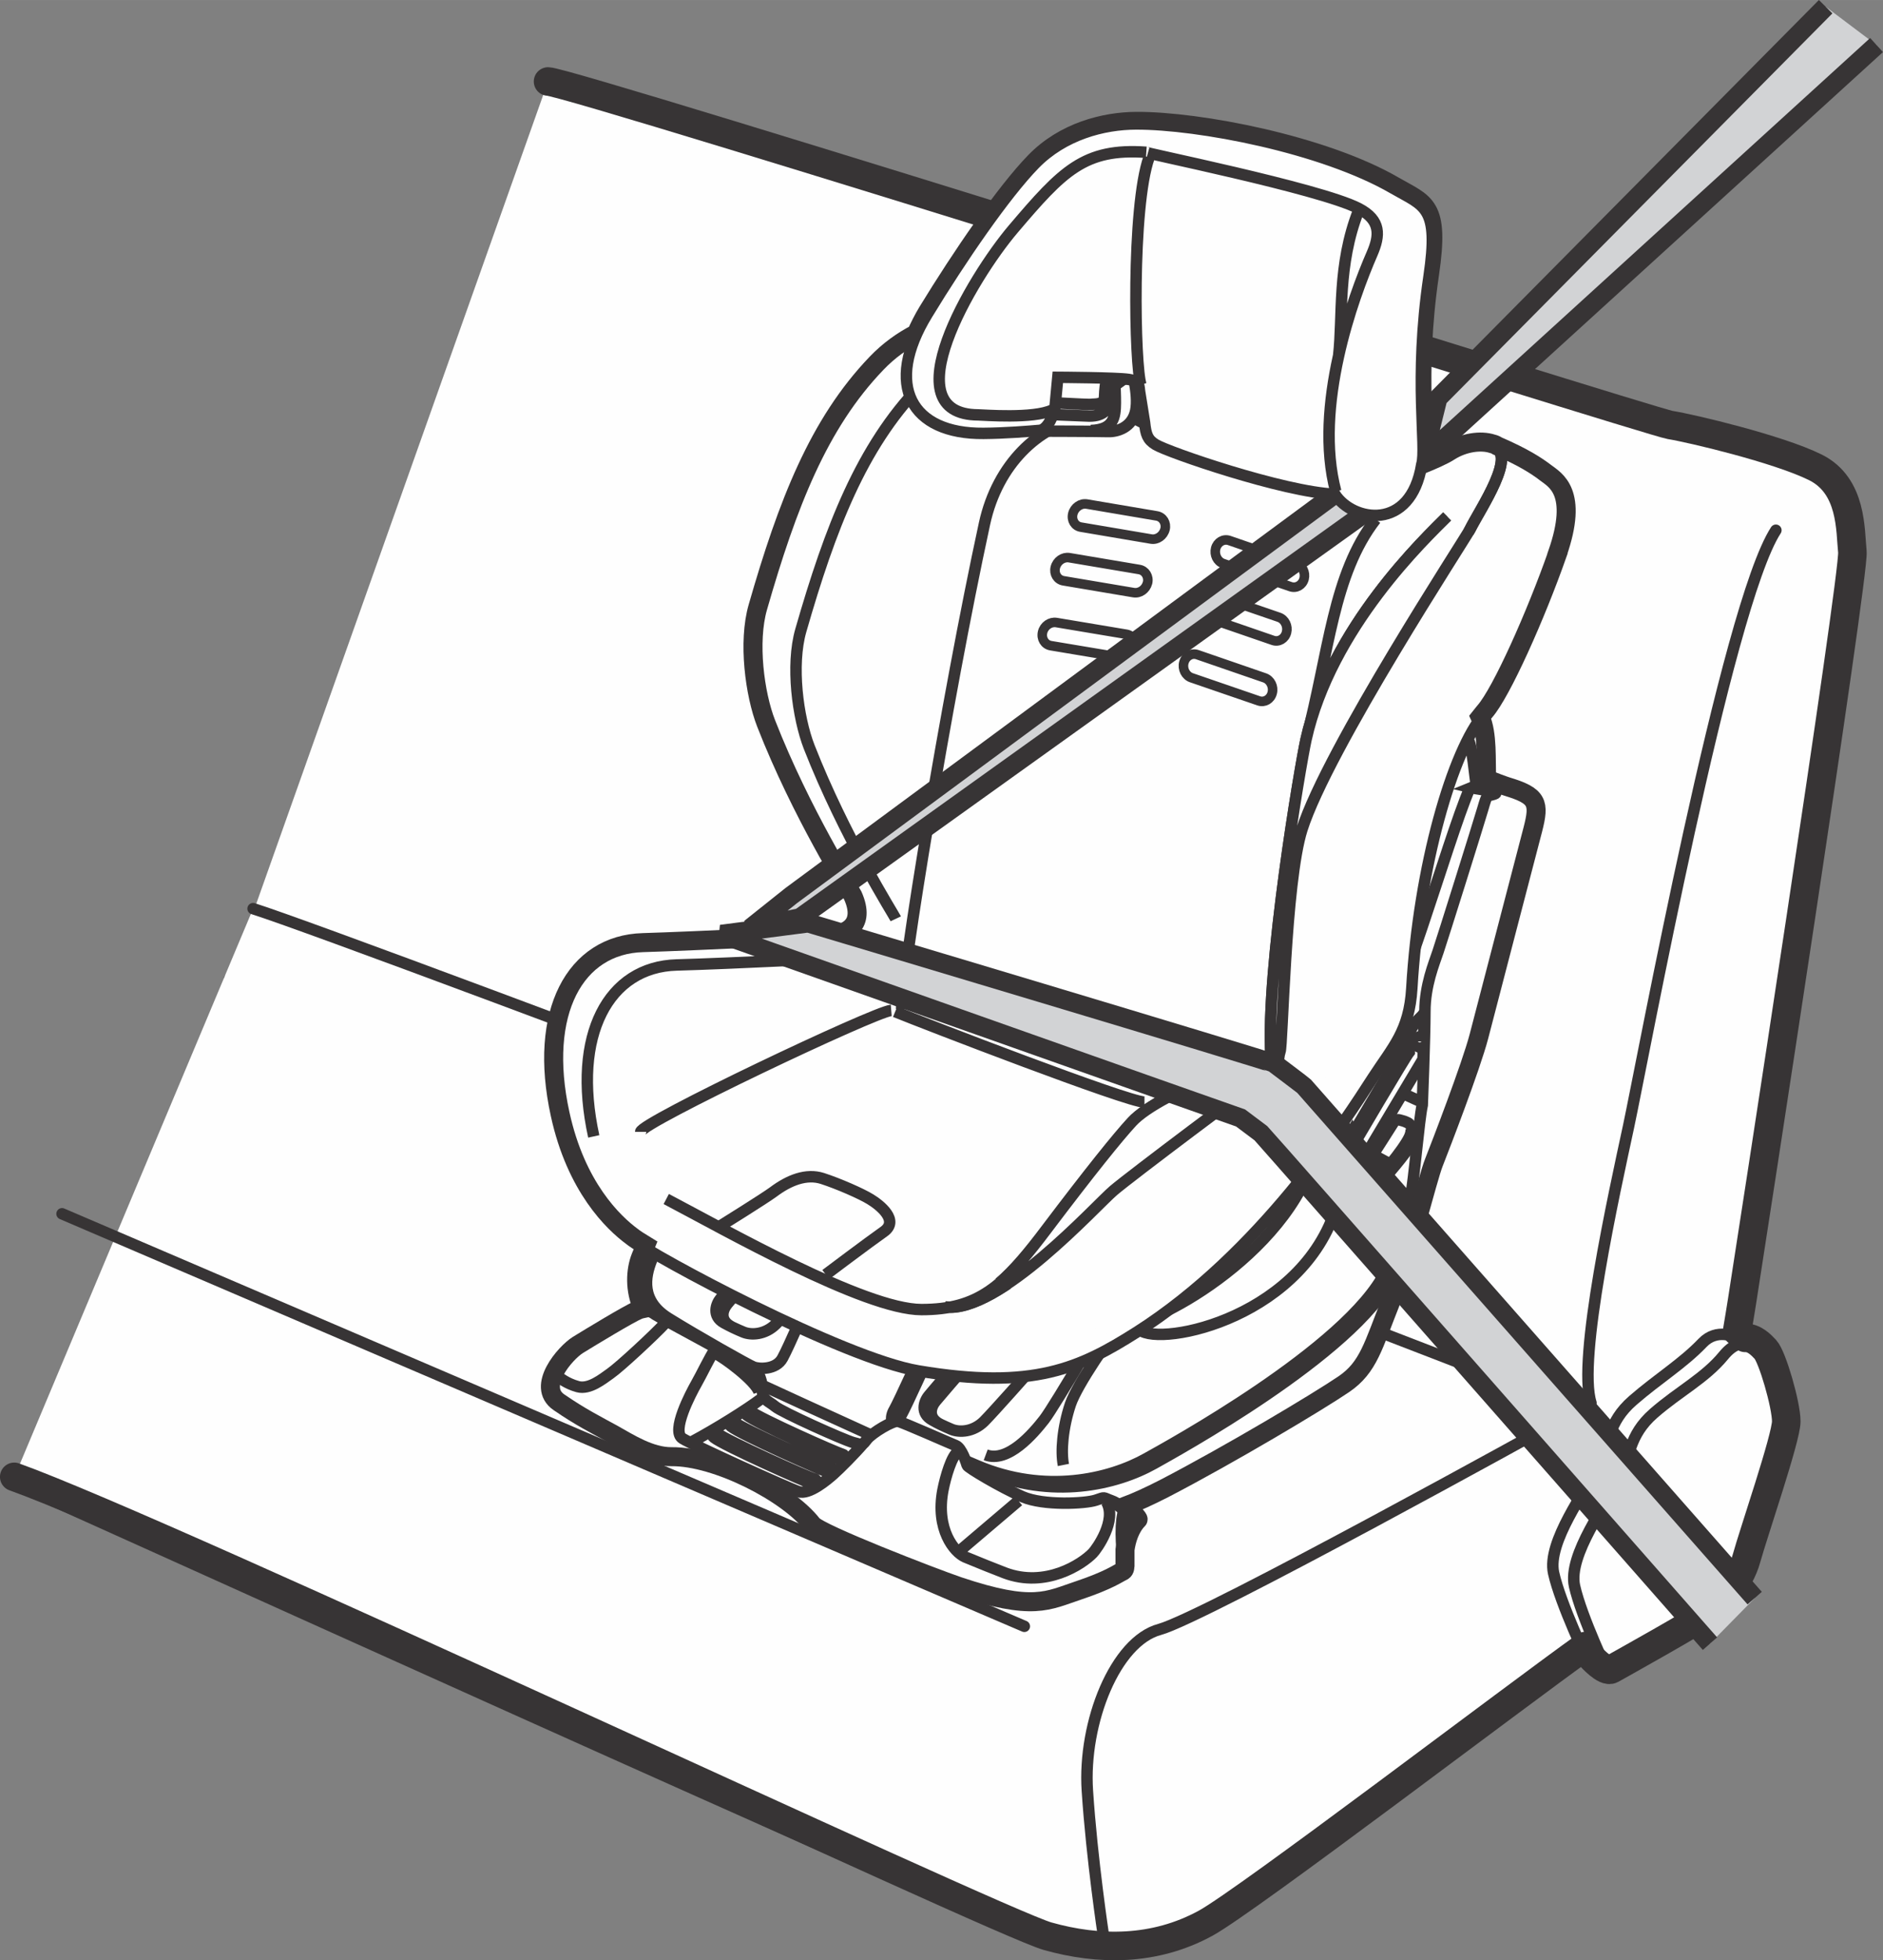 <?xml version="1.0" encoding="UTF-8"?>
<!DOCTYPE svg PUBLIC "-//W3C//DTD SVG 1.1//EN" "http://www.w3.org/Graphics/SVG/1.1/DTD/svg11.dtd">
<!-- Creator: CorelDRAW 2019 (64-Bit) -->
<svg xmlns="http://www.w3.org/2000/svg" xml:space="preserve" width="17.465mm" height="18.173mm" version="1.1" style="shape-rendering:geometricPrecision; text-rendering:geometricPrecision; image-rendering:optimizeQuality; fill-rule:evenodd; clip-rule:evenodd"
viewBox="0 0 248.57 258.64"
 xmlns:xlink="http://www.w3.org/1999/xlink">
 <rect x="0" y="0" width="248.57" height="258.64" fill="#808080" stroke="none"/>
 <defs>
  <style type="text/css">
   <![CDATA[
    .str2 {stroke:#373435;stroke-width:1.51;stroke-miterlimit:4}
    .str4 {stroke:#373435;stroke-width:1.26;stroke-miterlimit:4}
    .str3 {stroke:#373435;stroke-width:2.51;stroke-miterlimit:4}
    .str0 {stroke:#373435;stroke-width:1.51;stroke-linecap:round;stroke-linejoin:round;stroke-miterlimit:4}
    .str1 {stroke:#373435;stroke-width:3.77;stroke-linecap:round;stroke-linejoin:round;stroke-miterlimit:4}
    .fil1 {fill:none;fill-rule:nonzero}
    .fil0 {fill:#FEFEFE;fill-rule:nonzero}
    .fil2 {fill:#D2D3D5;fill-rule:nonzero}
   ]]>
  </style>
 </defs>
 <g id="Слой_x0020_1">
  <path class="fil0" d="M30.28 129.22c2.84,8.29 116.81,39.1 118.71,39.93 7.78,3.41 51.37,19.58 58.88,20.81 2.77,0.46 19.03,-1.82 19.03,-1.82 0,0 1.86,-9.86 2.78,-15.72 0.94,-5.86 14.86,-96.03 14.56,-98.84 -0.3,-2.81 0.01,-8.72 -4.89,-11.15 -4.91,-2.43 -16.42,-5.15 -19.17,-5.6 -2.76,-0.45 -144.96,-45.28 -148.11,-45.32l-41.78 117.7z"/>
  <path class="fil1 str0" d="M30.28 129.22c2.84,8.29 116.81,39.1 118.71,39.93 7.78,3.41 51.37,19.58 58.88,20.81 2.77,0.46 19.03,-1.82 19.03,-1.82 0,0 1.86,-9.86 2.78,-15.72 0.94,-5.86 14.86,-96.03 14.56,-98.84 -0.3,-2.81 0.01,-8.72 -4.89,-11.15 -4.91,-2.43 -16.42,-5.15 -19.17,-5.6 -2.76,-0.45 -144.96,-45.28 -148.11,-45.32"/>
  <path class="fil0" d="M1.58 195.61c2.76,1.08 129.65,58.71 136.4,60.61 6.75,1.91 14.11,1.98 20.86,-1.71 7.35,-4.01 53.59,-38.78 56.36,-41.12 2.77,-2.35 -2.12,-19.41 -1.81,-20.64 0.31,-1.23 0.57,-3.87 -5.11,-6.71 -5.73,-2.85 -161.86,-62.05 -174.87,-66.15l-31.82 75.73z"/>
  <path class="fil1 str0" d="M1.58 195.61c2.76,1.08 129.65,58.71 136.4,60.61 6.75,1.91 14.11,1.98 20.86,-1.71 7.35,-4.01 53.59,-38.78 56.36,-41.12 2.77,-2.35 -2.12,-19.41 -1.81,-20.64 0.31,-1.23 0.57,-3.87 -5.11,-6.71 -5.73,-2.85 -161.86,-62.05 -174.87,-66.15m172.02 67.77c0,0 -46.52,25.76 -52.35,27.33 -5.83,1.57 -10.14,12.23 -9.54,21.29 0.6,9.07 2.12,19.1 2.12,19.1"/>
  <path class="fil0" d="M209.68 219.33c0,0 1.92,2.16 2.76,1.7 3.23,-1.81 9.72,-8.73 10.44,-9.42 0.93,-0.89 3.7,-3.55 4.61,-6.93 0.93,-3.37 5.25,-15.92 5.25,-18.08 0.01,-2.17 -1.83,-8.5 -2.75,-9.48 -0.91,-0.99 -3.44,-1.81 -5.22,0.04 -2.67,2.79 -5.83,4.68 -9.21,7.61 -3.38,2.93 -3.08,5.75 -4.62,8.78 -1.54,3.03 -6.76,9.93 -5.85,14.01 0.91,4.1 4.59,11.76 4.59,11.76z"/>
  <path class="fil1 str0" d="M209.68 219.33c0,0 1.92,2.16 2.76,1.7 3.23,-1.81 9.72,-8.73 10.44,-9.42 0.93,-0.89 3.7,-3.55 4.61,-6.93 0.93,-3.37 5.25,-15.92 5.25,-18.08 0.01,-2.17 -1.83,-8.5 -2.75,-9.48 -0.91,-0.99 -3.44,-1.81 -5.22,0.04 -2.67,2.79 -5.83,4.68 -9.21,7.61 -3.38,2.93 -3.08,5.75 -4.62,8.78 -1.54,3.03 -6.76,9.93 -5.85,14.01 0.91,4.1 4.59,11.76 4.59,11.76z"/>
  <path class="fil0" d="M212.43 221.03c0,0 12.28,-6.83 13.21,-7.73 0.92,-0.88 3.69,-3.54 4.62,-6.92 0.92,-3.36 5.24,-15.89 5.24,-18.07 0,-2.19 -1.83,-8.52 -2.76,-9.48 -0.92,-0.99 -2.76,-2.95 -5.22,0.04 -2.45,2.98 -5.84,4.67 -9.21,7.6 -3.38,2.95 -3.07,5.76 -4.61,8.79 -1.54,3.04 -6.76,9.93 -5.85,14.01 0.91,4.1 4.58,11.77 4.58,11.77z"/>
  <path class="fil1 str0" d="M212.43 221.03c0,0 12.28,-6.83 13.21,-7.73 0.92,-0.88 3.69,-3.54 4.62,-6.92 0.92,-3.36 5.24,-15.89 5.24,-18.07 0,-2.19 -1.83,-8.52 -2.76,-9.48 -0.92,-0.99 -2.76,-2.95 -5.22,0.04 -2.45,2.98 -5.84,4.67 -9.21,7.6 -3.38,2.95 -3.07,5.76 -4.61,8.79 -1.54,3.04 -6.76,9.93 -5.85,14.01 0.91,4.1 4.58,11.77 4.58,11.77zm22 -151.07c-6.47,9.94 -17.6,70.06 -19.45,78.68 -1.85,8.61 -6.79,30.76 -4.96,36.46m-201.83 -24.95l127.03 54.43"/>
  <path class="fil1 str1" d="M1.88 194.86c20.25,7.25 129.66,58.7 136.41,60.61 6.74,1.9 14.11,1.98 20.87,-1.72 5.44,-2.97 41.16,-30.17 50.16,-36.57 0.4,0.85 0.65,1.38 0.65,1.38 0,0 1.91,2.17 2.76,1.69 0,0 12.29,-6.83 13.21,-7.71 0.92,-0.88 3.69,-3.55 4.61,-6.92 0.93,-3.38 5.25,-15.9 5.25,-18.08 0,-2.19 -1.84,-8.51 -2.75,-9.49 -0.57,-0.61 -1.48,-1.56 -2.67,-1.53 -0.03,-0.06 -0.07,-0.15 -0.11,-0.17 -0.22,-0.25 -0.56,-0.5 -0.96,-0.68 0.24,-1.43 0.47,-2.8 0.66,-4.02 0.93,-5.85 14.87,-96.02 14.56,-98.84 -0.3,-2.81 0.01,-8.72 -4.89,-11.15 -4.9,-2.43 -16.41,-5.15 -19.17,-5.59 -2.77,-0.46 -144.96,-45.28 -148.12,-45.32"/>
  <path class="fil0" d="M177.2 44.75l-20.6 -6.34 0 26.86c0,0 13.29,4.29 15.7,5.11 2.42,0.83 4.9,-2.11 4.9,-2.11l0 -23.53z"/>
  <path class="fil1 str2" d="M177.2 44.75l-20.6 -6.34 0 26.86c0,0 13.29,4.29 15.7,5.11 2.42,0.83 4.9,-2.11 4.9,-2.11l0 -23.53zm-14.21 0.6c0,-0.55 -0.42,-1.14 -0.93,-1.3l-2.18 -0.72c-0.51,-0.17 -0.93,0.14 -0.93,0.68l0 9.87c0,0.55 0.42,1.13 0.93,1.3l2.18 0.72c0.52,0.17 0.93,-0.14 0.93,-0.68l0 -9.86zm-2.45 -1.6l0 11.56m11.01 -7.52c0,-0.54 -0.41,-1.12 -0.93,-1.29l-2.18 -0.72c-0.52,-0.17 -0.94,0.14 -0.94,0.68l0 9.87c0,0.54 0.42,1.12 0.94,1.29l2.18 0.72c0.52,0.16 0.93,-0.14 0.93,-0.69l0 -9.87zm-2.45 -1.59l0 11.55m4.95 -12.17l0 23.62"/>
  <path class="fil0" d="M125.46 139.59l-36.04 16.06c-1.93,3.11 -4.27,8.96 -4.9,10.54 -1.14,2.84 -0.9,8.34 4.58,11.17 5.5,2.83 45.38,20.87 48.8,22.22 3.4,1.33 6.99,1.66 15.66,-2.84 8.82,-4.57 20.48,-11.55 23.75,-13.77 3.27,-2.22 3.86,-5.05 6.24,-10.99 2.38,-5.94 4.76,-16.04 5.64,-18.26 0.89,-2.23 4.91,-12.64 5.94,-16.64 1.04,-4 6.16,-23.6 7.12,-27.32 0.92,-3.49 0.67,-4.42 -3.41,-5.64 -0.15,-0.04 -1.98,-0.7 -2.68,-1.04 -0.17,-3.12 0.45,-8.97 -2.6,-9.73 -14.11,-3.48 -44.91,-1.56 -44.91,-1.56l-23.2 47.79z"/>
  <path class="fil1 str2" d="M125.46 139.59l-36.04 16.06c-1.93,3.11 -4.27,8.96 -4.9,10.54 -1.14,2.84 -0.9,8.34 4.58,11.17 5.5,2.83 45.38,20.87 48.8,22.22 3.4,1.33 6.99,1.66 15.66,-2.84 8.82,-4.57 20.48,-11.55 23.75,-13.77 3.27,-2.22 3.86,-5.05 6.24,-10.99 2.38,-5.94 4.76,-16.04 5.64,-18.26 0.89,-2.23 4.91,-12.64 5.94,-16.64 1.04,-4 6.16,-23.6 7.12,-27.32 0.92,-3.49 0.67,-4.42 -3.41,-5.64 -0.15,-0.04 -1.98,-0.7 -2.68,-1.04 -0.17,-3.12 0.45,-8.97 -2.6,-9.73 -14.11,-3.48 -44.91,-1.56 -44.91,-1.56l-23.2 47.79zm70.55 -36.39l-1.79 0.73c1.05,0.26 4.07,0.5 3.03,0.85 -1.04,0.35 -0.9,-0.13 -1.51,1.95 -0.61,2.09 -5.38,17.28 -5.91,18.84 -0.52,1.57 -1.73,4.42 -1.73,7.9 0,3.47 -0.35,12.33 -0.35,12.33 -0.45,2.07 -1.03,9.56 -1.62,12.71 -0.59,3.15 -3.16,7.1 -5.33,3.55m7.3 -28.59l-11.84 20.05m17.74 -49.48c-3.04,7.1 -9.34,30.2 -13.28,34.99m-6.55 10.25c0.39,0.53 6.86,13.13 8.04,15.62 1.17,2.49 1.56,5.29 1.04,7.84m-9.08 -23.46c-1.63,14.44 -20.39,24.9 -24.64,25.29 -1.34,0.12 -2.75,-2.02 -2.75,-2.02 0,0 -7.52,12.93 -8.95,14.76 -1.44,1.84 -4.77,5.75 -7.71,4.65m47.12 -36.6c-2.03,16.8 -21.31,21.96 -26.08,20.46 -1.18,-0.37 -2.28,-1.5 -2.28,-1.5m34.02 -6.55c-5.03,10.16 -28.87,23.17 -31.52,24.65 -4.94,2.78 -13.46,4.77 -22.4,0.96 -4.02,-1.72 -9.28,-3.91 -10.32,-4.61 -1.04,-0.69 -1.22,-1.73 -0.61,-2.77 0.61,-1.04 3.99,-8.51 3.99,-8.51m61.78 -9.03c-5.04,10.16 -28.87,23.17 -31.51,24.66 -4.95,2.77 -13.45,4.78 -22.39,0.95 -4.02,-1.72 -9.29,-3.9 -10.33,-4.6 -1.05,-0.7 -1.22,-1.73 -0.61,-2.77 0.61,-1.04 3.99,-8.52 3.99,-8.52m-34.27 -18c0,0 -1.93,4.19 -2.7,6.12 -0.86,2.17 -1.47,5.33 2.23,7.63 3.82,2.37 10.59,6.19 11.25,6.44 0.66,0.27 2.97,0.41 3.82,-1.18 0.86,-1.58 3.03,-6.64 3.03,-6.64m-7.99 -4.97c0,0 -2.55,2.94 -3.21,3.74 -0.64,0.77 -1.13,2.34 0.43,3.21 0.84,0.46 1.53,0.8 2.57,1.23 1.04,0.43 2.86,0.36 4.29,-1.05 1.21,-1.22 3.64,-3.91 3.64,-3.91m-6.82 -2.51c0,0 -2.55,2.92 -3.21,3.73 -0.65,0.78 -1.1,2.13 0.46,2.99m29.32 5.4c0,0 -2.54,2.93 -3.2,3.74 -0.65,0.78 -1.13,2.33 0.44,3.2 0.83,0.48 1.52,0.8 2.55,1.24 1.05,0.44 2.87,0.36 4.3,-1.05 1.22,-1.22 6.09,-6.72 6.09,-6.72m-9.26 0.3c0,0 -2.54,2.93 -3.21,3.74 -0.65,0.77 -1.09,2.12 0.46,2.99m28.92 -21.06c2.25,0.75 4.12,1.22 4.83,1.27 0.69,0.05 1.86,0.66 1.95,1.31m-0.35 0.43c0,0 -1.95,-1.08 -2.6,-1.27 -0.65,-0.17 -1.34,-0.47 -1.91,0.19 -0.57,0.65 -4.6,5.59 -4.6,5.59m19 -14.05c-0.52,-0.44 -4.38,-2.7 -4.94,-2.91 -0.56,-0.22 -2.87,-1.05 -3.96,-0.74m-12.64 18.5c-0.93,1.05 -5.47,7.49 -6.38,10.19 -1.04,3.13 -1.27,6.25 -0.92,7.99m47.26 -47.9l-2.41 -1.09"/>
  <path class="fil0" d="M186.04 138.8c-0.54,-1.89 0.05,-3.36 1.97,-5.03 0,0 -0.13,6.1 -0.18,6.02l-8.35 13.98 -1.08 -2.24c0,0 7.05,-12.01 7.64,-12.73z"/>
  <path class="fil1 str2" d="M186.04 138.8c-0.54,-1.89 0.05,-3.36 1.97,-5.03 0,0 -0.13,6.1 -0.18,6.02l-8.35 13.98 -1.08 -2.24c0,0 7.05,-12.01 7.64,-12.73z"/>
  <path class="fil0" d="M181.11 152.56c0,0 2.61,-4.07 2.82,-4.42 0.22,-0.35 0.44,-0.49 0.91,-0.35 0.48,0.13 0.52,0.13 0.99,0.35 0.48,0.22 1.13,1.38 0.53,2.64 -0.61,1.27 -3.52,4.6 -4.26,5.38 -0.74,0.78 -2.3,1.32 -3.12,0.87 -0.82,-0.44 -2.82,-4.04 -2.82,-4.04l2.26 -3.65 1.57 3.68c0.84,0.16 1.12,-0.47 1.12,-0.47z"/>
  <path class="fil1 str2" d="M181.11 152.56c0,0 2.61,-4.07 2.82,-4.42 0.22,-0.35 0.44,-0.49 0.91,-0.35 0.48,0.13 0.52,0.13 0.99,0.35 0.48,0.22 1.13,1.38 0.53,2.64 -0.61,1.27 -3.52,4.6 -4.26,5.38 -0.74,0.78 -2.3,1.32 -3.12,0.87 -0.82,-0.44 -2.82,-4.04 -2.82,-4.04l2.26 -3.65 1.57 3.68c0.84,0.16 1.12,-0.47 1.12,-0.47zm4.8 -4.22c0.48,0.22 0.48,0.96 0.14,1.69 -0.37,0.79 -1.43,2.3 -2.51,3.57 -0.66,0.78 -0.98,0.23 -1.44,0.78 -1.56,1.87 -3.41,2.32 -4.4,0.99m5.83 -1.77l-2.17 -1.17m-3.09 3.29l1.61 -2.6"/>
  <path class="fil0" d="M178.51 152.85c0.02,-0.38 -0.15,-0.7 -0.36,-0.72 -0.22,0 -0.4,0.3 -0.42,0.68 -0.02,0.38 0.15,0.7 0.36,0.71 0.21,0.01 0.4,-0.3 0.42,-0.68z"/>
  <path class="fil1 str2" d="M178.51 152.85c0.02,-0.38 -0.15,-0.7 -0.36,-0.72 -0.22,0 -0.4,0.3 -0.42,0.68 -0.02,0.38 0.15,0.7 0.36,0.71 0.21,0.01 0.4,-0.3 0.42,-0.68z"/>
  <path class="fil0" d="M187.8 137.49c0.02,-0.39 -0.14,-0.7 -0.36,-0.71 -0.21,-0.01 -0.4,0.29 -0.42,0.68 -0.02,0.38 0.14,0.7 0.36,0.7 0.21,0.01 0.41,-0.28 0.42,-0.67z"/>
  <path class="fil1 str2" d="M187.8 137.49c0.02,-0.39 -0.14,-0.7 -0.36,-0.71 -0.21,-0.01 -0.4,0.29 -0.42,0.68 -0.02,0.38 0.14,0.7 0.36,0.7 0.21,0.01 0.41,-0.28 0.42,-0.67z"/>
  <path class="fil0" d="M195.93 94.18c-4.16,4.75 -8.64,20.19 -9.56,36.22 -0.33,5.63 -2.5,7.74 -5.12,11.77 -3.68,5.7 -14.83,23.18 -31.2,33.6 -7.43,4.71 -13.64,7.67 -28.82,5.11 -9.9,-1.66 -35.12,-15.18 -37.84,-17.39 -2.48,-1.83 -7.41,-6.52 -9.51,-16.16 -2.93,-13.42 1.97,-22.39 10.96,-22.63 6.42,-0.18 25.65,-1.08 26.04,-1.22 0.4,-0.13 3.47,-0.91 1.64,-5 -0.24,-0.54 -6.82,-10.9 -11.43,-22.68 -1.53,-3.9 -2.42,-10.79 -1.1,-15.36 3.9,-13.6 8.01,-24.21 15.66,-32.18 6.42,-6.69 15.55,-6.94 21.39,-6.76 1.12,0.04 4.25,0.6 5.73,2.75 2.99,4.34 4.94,10.71 8.48,11.64 2.89,0.75 18.19,5.51 25.35,7.59 3.84,1.13 6.87,-0.27 6.87,-0.27 0,0 6,-2.14 7.81,-3.32 1.83,-1.17 4.11,-1.51 5.68,-0.99 3.88,1.63 5.74,2.83 7.01,3.81 1.26,0.97 4.41,2.51 1.55,10.67 -2.85,8.16 -7.38,18.3 -9.58,20.8z"/>
  <path class="fil1 str2" d="M195.93 94.18c-4.16,4.75 -8.64,20.19 -9.56,36.22 -0.33,5.63 -2.5,7.74 -5.12,11.77 -3.68,5.7 -14.83,23.18 -31.2,33.6 -7.43,4.71 -13.64,7.67 -28.82,5.11 -9.9,-1.66 -35.12,-15.18 -37.84,-17.39 -2.48,-1.83 -7.41,-6.52 -9.51,-16.16 -2.93,-13.42 1.97,-22.39 10.96,-22.63 6.42,-0.18 25.65,-1.08 26.04,-1.22 0.4,-0.13 3.47,-0.91 1.64,-5 -0.24,-0.54 -6.82,-10.9 -11.43,-22.68 -1.53,-3.9 -2.42,-10.79 -1.1,-15.36 3.9,-13.6 8.01,-24.21 15.66,-32.18 6.42,-6.69 15.55,-6.94 21.39,-6.76 1.12,0.04 4.25,0.6 5.73,2.75 2.99,4.34 4.94,10.71 8.48,11.64 2.89,0.75 18.19,5.51 25.35,7.59 3.84,1.13 6.87,-0.27 6.87,-0.27 0,0 6,-2.14 7.81,-3.32 1.83,-1.17 4.11,-1.51 5.68,-0.99 3.88,1.63 5.74,2.83 7.01,3.81 1.26,0.97 4.41,2.51 1.55,10.67 -2.85,8.16 -7.38,18.3 -9.58,20.8zm-77.76 39.3c3.75,1.53 30.69,11.93 32.91,11.93m-33.43 -12.1c-2.22,0.18 -33.08,14.84 -33.08,16.03m34.45 -16.2c0,-4.44 5.85,-40.56 10.94,-64.04 1.73,-7.99 7.3,-12.87 12.5,-13.79m25.44 84.05c0.59,-0.26 0.98,-0.46 1.07,-0.6 0.34,-0.51 0.67,-22.31 2.9,-29.32 3.36,-10.59 21.53,-38.3 22.17,-39.57 1.36,-2.73 6.5,-10.19 2.91,-10.97m-109 99.3c7.51,3.93 26.18,14.59 33.69,14.59 7.5,0 10.85,-3 16.64,-10.66 5.8,-7.68 9.38,-12.11 11.26,-14.15 1.87,-2.05 6.99,-4.61 10.57,-5.8 2.66,-0.88 6.08,-2.06 7.8,-2.81m4.5 -41.76c3.06,-11.59 3.53,-21.8 9.19,-29.09m-12.62 70.25c-0.35,1.07 0.05,1.87 -1.19,2.7 -2.51,1.68 -18.46,13.66 -20.77,15.62 -2.31,1.95 -15.16,16.25 -22.26,15.36m66.28 -104.31c-2.84,2.84 -15.34,14.62 -18.64,29.46 -0.71,3.2 -5.34,30.28 -4.62,41.83m-49.53 -18.2c-0.25,-0.53 -6.82,-10.89 -11.43,-22.67 -1.52,-3.9 -2.42,-10.8 -1.11,-15.37 3.91,-13.59 8.01,-24.2 15.67,-32.18 6.41,-6.68 15.54,-6.93 21.37,-6.76m-64.37 105.69c-2.94,-13.42 1.96,-22.38 10.95,-22.62 6.43,-0.17 25.66,-1.09 26.04,-1.22m79.52 -22.5c-0.18,-0.63 -0.51,-5.45 -1.15,-6.09"/>
  <path class="fil0" d="M76.21 177.81c-1.67,1.05 -5.53,5.47 -2.49,7.55 2.89,1.98 5,3.02 7.03,4.15 2.25,1.26 5.01,3.04 7.82,3.02 5.9,-0.05 15.36,4.8 18.6,8.97 0.93,1.19 15.8,6.96 19.31,8.14 9.87,3.31 11.77,1.89 15.84,0.54 4.07,-1.37 5.2,-2.28 5.73,-2.5 0.53,-0.23 0.38,-0.84 0.3,-1.28 -0.08,-0.46 0,-3.76 1.81,-5.59 0.19,-0.19 -2.11,-2.33 -3.4,-2.79 -1.28,-0.46 -0.75,-0.53 -2.11,-0.08 -1.36,0.45 -6.86,0.75 -9.66,-0.45 -2.79,-1.21 -7.24,-3.85 -7.32,-4.15 -0.08,-0.3 -0.73,-2.3 -1.48,-2.6 -0.76,-0.3 -6.95,-3.05 -7.62,-3.2 -0.68,-0.16 -3.42,1.51 -4.1,2.34 -0.68,0.83 -0.45,0.83 -1.82,0.46 -1.35,-0.38 -9.42,-4.01 -10.33,-4.77 -0.9,-0.75 -1.64,-0.81 -1.67,-2.02 -0.02,-0.6 -0.12,-2.13 -1.02,-2.81 -0.9,-0.69 -12.8,-7.04 -13.09,-7.26 -0.31,-0.23 -1.06,-0.83 -2.35,-0.31 -1.28,0.52 -6.36,3.63 -8,4.63z"/>
  <path class="fil1 str2" d="M76.21 177.81c-1.67,1.05 -5.53,5.47 -2.49,7.55 2.89,1.98 5,3.02 7.03,4.15 2.25,1.26 5.01,3.04 7.82,3.02 5.9,-0.05 15.36,4.8 18.6,8.97 0.93,1.19 15.8,6.96 19.31,8.14 9.87,3.31 11.77,1.89 15.84,0.54 4.07,-1.37 5.2,-2.28 5.73,-2.5 0.53,-0.23 0.38,-0.84 0.3,-1.28 -0.08,-0.46 0,-3.76 1.81,-5.59 0.19,-0.19 -2.11,-2.33 -3.4,-2.79 -1.28,-0.46 -0.75,-0.53 -2.11,-0.08 -1.36,0.45 -6.86,0.75 -9.66,-0.45 -2.79,-1.21 -7.24,-3.85 -7.32,-4.15 -0.08,-0.3 -0.73,-2.3 -1.48,-2.6 -0.76,-0.3 -6.95,-3.05 -7.62,-3.2 -0.68,-0.16 -3.42,1.51 -4.1,2.34 -0.68,0.83 -0.45,0.83 -1.82,0.46 -1.35,-0.38 -9.42,-4.01 -10.33,-4.77 -0.9,-0.75 -1.64,-0.81 -1.67,-2.02 -0.02,-0.6 -0.12,-2.13 -1.02,-2.81 -0.9,-0.69 -12.8,-7.04 -13.09,-7.26 -0.31,-0.23 -1.06,-0.83 -2.35,-0.31 -1.28,0.52 -6.36,3.63 -8,4.63zm50.3 13.72c-0.86,0.43 -1.7,3.35 -2.04,5.09 -0.98,5.15 1.48,8.19 2.95,8.82 1.42,0.6 4.22,1.71 5.21,2.09 5.39,2.04 10.21,-1.14 11.63,-2.62 0.51,-0.53 3.23,-4.31 1.8,-6.76m2.33 1.04c-0.52,1.47 -0.49,4.34 0.03,7.89m-47.98 -22.49c-1.86,1.4 -5.91,3.94 -9.15,5.67m3.02 -12.08c-0.61,0.87 -1.71,3.2 -2.41,4.42 -0.69,1.22 -3.36,6.25 -1.8,7.2 1.56,0.96 14.01,6.58 15.31,7.01 1.39,0.47 3.83,-1.62 4.58,-2.28 0.85,-0.75 2.81,-2.72 3.93,-4.02m-40.09 -8.77c0,0 0.92,0.8 2.45,1.22 1.52,0.41 3.26,-1.01 4.28,-1.73 1.31,-0.91 5.8,-5.1 7.23,-6.63m6.82 4.08c0.92,0.41 5.1,3.46 5.6,4.99m34.23 14.36l-7.54 6.41m-32.75 -15.29c-0.12,0.16 -0.09,0.38 0.06,0.49 1.32,1.07 12.35,5.99 13.16,6.19 0.19,0.05 0.38,-0.07 0.42,-0.25 0.05,-0.19 -0.06,-0.38 -0.25,-0.43 -0.88,-0.22 -11.71,-5.1 -12.89,-6.05 -0.15,-0.13 -0.37,-0.1 -0.49,0.04zm2.25 -1.47c-0.13,0.15 -0.1,0.37 0.05,0.49 1.33,1.08 12.36,5.98 13.16,6.19 0.19,0.04 0.37,-0.07 0.42,-0.25 0.05,-0.19 -0.07,-0.38 -0.25,-0.43 -0.87,-0.22 -11.71,-5.1 -12.88,-6.05 -0.16,-0.12 -0.37,-0.1 -0.49,0.05zm2.09 -1.48c-0.12,0.16 -0.1,0.37 0.05,0.49 1.27,1.03 11.43,5.61 12.54,5.89 0.19,0.04 0.37,-0.08 0.42,-0.26 0.04,-0.19 -0.07,-0.38 -0.25,-0.43 -0.76,-0.18 -11.04,-4.75 -12.27,-5.74 -0.15,-0.12 -0.37,-0.1 -0.49,0.04z"/>
  <path class="fil0" d="M131.91 169.3c1.97,-1.69 3.92,-4.02 6.25,-7.11 5.8,-7.67 9.38,-12.11 11.26,-14.15 1.87,-2.05 6.99,-4.6 10.57,-5.81 2.67,-0.88 6.08,-2.04 7.8,-2.79 -0.71,-11.55 3.92,-38.63 4.62,-41.83 3.3,-14.85 15.8,-26.63 18.64,-29.46l8.39 6.04 -21.88 64.93 -31.12 36.97 -14.53 -6.79z"/>
  <path class="fil1 str2" d="M191.04 68.14c-2.84,2.84 -15.34,14.62 -18.64,29.46 -0.71,3.2 -5.34,30.28 -4.62,41.83 -1.72,0.75 -5.13,1.91 -7.8,2.79 -3.58,1.21 -8.7,3.76 -10.57,5.81 -1.88,2.04 -5.46,6.48 -11.26,14.15 -2.33,3.1 -4.28,5.43 -6.25,7.11m36 -29.94c0.59,-0.26 0.98,-0.46 1.07,-0.6 0.34,-0.51 0.67,-22.31 2.9,-29.32 3.36,-10.59 21.53,-38.3 22.17,-39.57 1.36,-2.73 6.5,-10.19 2.91,-10.97m-27.98 79.86c-0.35,1.07 0.05,1.87 -1.19,2.7 -2.51,1.68 -18.46,13.66 -20.77,15.62 -2.31,1.95 -15.16,16.25 -22.26,15.36m-29.57 -10.73c0,0 5.74,-3.57 6.89,-4.42 2.12,-1.59 4.38,-2.46 6.49,-1.79 2.1,0.68 5.13,2 6.34,2.75 1.22,0.74 3.87,2.8 1.75,4.28 -1.79,1.25 -7.64,5.65 -7.64,5.65"/>
  <path class="fil1 str3" d="M205.59 73.04c2.85,-8.16 -0.31,-9.71 -1.56,-10.67 -1.2,-0.92 -2.94,-2.05 -6.38,-3.54 -0.17,-0.12 -0.37,-0.21 -0.63,-0.27 -1.57,-0.52 -3.85,-0.17 -5.67,0.99 -0.75,0.5 -2.22,1.14 -3.68,1.74 0.02,-0.12 0.06,-0.22 0.08,-0.35 0.72,-2.31 -1.07,-11.05 0.96,-24.78 1.37,-9.3 -0.59,-9.26 -4.69,-11.64 -9.34,-5.41 -25.75,-8.54 -33.99,-8.51 -4.3,0.02 -9.58,1.4 -13.39,5.32 -3.91,4.01 -9.72,12.49 -14.18,19.79 -0.61,1.01 -1.09,1.98 -1.5,2.9 -1.86,0.96 -3.64,2.23 -5.25,3.91 -7.66,7.97 -11.76,18.58 -15.67,32.18 -1.32,4.57 -0.42,11.46 1.1,15.35 4.61,11.81 11.19,22.16 11.43,22.69 1.83,4.08 -1.24,4.87 -1.64,4.99 -0.39,0.13 -19.61,1.04 -26.04,1.23 -8.99,0.24 -13.89,9.2 -10.95,22.62 2.1,9.64 7.03,14.34 9.5,16.16 0.32,0.26 0.93,0.66 1.77,1.17 -0.27,0.64 -0.49,1.19 -0.62,1.52 -0.69,1.71 -0.86,4.36 0.28,6.82 -0.19,0.04 -0.38,0.09 -0.59,0.17 -1.29,0.54 -6.36,3.62 -8,4.63 -1.67,1.05 -5.53,5.48 -2.49,7.56 2.88,1.98 4.99,3.03 7.03,4.15 2.25,1.26 5.01,3.05 7.83,3.03 5.89,-0.07 15.36,4.79 18.59,8.96 0.93,1.2 15.81,6.96 19.3,8.15 9.88,3.31 11.77,1.88 15.84,0.53 4.08,-1.37 5.21,-2.26 5.74,-2.49 0.35,-0.15 0.39,-0.46 0.36,-0.8 0.02,0.08 0.02,0.14 0.03,0.2l0 -2.28c0.17,-1.21 0.62,-2.86 1.72,-3.98 0.12,-0.13 -0.73,-0.99 -1.69,-1.75 1.49,-0.57 3.17,-1.33 5.12,-2.33 8.81,-4.57 20.48,-11.56 23.74,-13.78 3.27,-2.23 3.86,-5.05 6.24,-11 2.38,-5.93 4.76,-16.03 5.65,-18.26 0.88,-2.23 4.89,-12.62 5.94,-16.63 1.03,-4.01 6.16,-23.6 7.12,-27.31 0.9,-3.51 0.66,-4.42 -3.42,-5.65 -0.15,-0.04 -1.98,-0.68 -2.67,-1.03 -0.13,-2.28 0.16,-5.98 -0.85,-8.13 0.21,-0.26 0.4,-0.54 0.6,-0.76 2.19,-2.5 6.73,-12.65 9.59,-20.8z"/>
  <path class="fil2" d="M231.63 210.86l-59.49 -67.55c-0.13,-0.13 -3.88,-2.95 -3.88,-2.95 -0.36,-0.28 -61.57,-18.58 -61.57,-18.58l-11.49 1.49c0,0 67.62,23.93 68.57,24.24 0.71,0.53 2.36,1.76 2.68,2.01 0.4,0.39 59.28,67.35 59.28,67.35l5.91 -6.01z"/>
  <path class="fil1 str3" d="M231.63 210.86l-59.49 -67.55c-0.13,-0.13 -3.88,-2.95 -3.88,-2.95 -0.36,-0.28 -61.57,-18.58 -61.57,-18.58l-11.49 1.49c0,0 67.62,23.93 68.57,24.24 0.71,0.53 2.36,1.76 2.68,2.01 0.4,0.39 59.28,67.35 59.28,67.35"/>
  <polygon class="fil2" points="241,0.88 189.82,52.54 187.85,60.46 247.72,5.94 "/>
  <polyline class="fil1 str3" points="241,0.88 189.82,52.54 187.85,60.46 247.72,5.94 "/>
  <path class="fil1 str4" d="M151.48 76.92c0.21,-0.85 -0.29,-1.64 -1.08,-1.78l-9.26 -1.56c-0.8,-0.13 -1.62,0.44 -1.83,1.29 -0.21,0.84 0.28,1.63 1.08,1.76l9.25 1.56c0.81,0.14 1.62,-0.43 1.84,-1.28zm-1.69 8.54c0.21,-0.84 -0.27,-1.62 -1.07,-1.77l-9.26 -1.55c-0.81,-0.14 -1.63,0.43 -1.83,1.27 -0.2,0.85 0.28,1.64 1.08,1.78l9.26 1.55c0.8,0.14 1.63,-0.43 1.83,-1.28zm18.15 5.97c-0.22,0.85 -1.02,1.3 -1.78,1.04l-8.88 -3.05c-0.77,-0.26 -1.23,-1.17 -1,-2 0.22,-0.84 1.02,-1.31 1.79,-1.04l8.88 3.06c0.77,0.27 1.21,1.17 0.99,1.99zm1.89 -7.98c-0.22,0.84 -1.02,1.31 -1.79,1.04l-8.88 -3.06c-0.76,-0.26 -1.22,-1.16 -0.99,-1.99 0.22,-0.84 1.02,-1.31 1.79,-1.04l8.88 3.05c0.77,0.27 1.21,1.17 0.99,2zm-16.04 -13.61c0.21,-0.84 -0.28,-1.63 -1.08,-1.77l-9.26 -1.57c-0.8,-0.13 -1.62,0.45 -1.83,1.29 -0.21,0.85 0.28,1.64 1.08,1.76l9.26 1.57c0.8,0.14 1.62,-0.44 1.83,-1.29zm18.36 6.53c-0.22,0.84 -1.03,1.3 -1.8,1.03l-8.88 -3.05c-0.77,-0.26 -1.21,-1.16 -0.99,-2 0.22,-0.82 1.02,-1.3 1.79,-1.04l8.88 3.06c0.77,0.27 1.21,1.17 1,2z"/>
  <polygon class="fil2" points="177.83,64 104.44,118.17 99.02,122.49 105.61,121.08 182.48,66.04 "/>
  <polyline class="fil1 str3" points="177.83,64 104.44,118.17 99.02,122.49 105.61,121.08 182.48,66.04 "/>
  <path class="fil0" d="M136.92 56.88c0,0 8.26,0.02 9.38,0.06 1.14,0.04 3.15,-0.51 3.62,-2.75 0.45,-2.19 -0.65,-5.94 -0.65,-5.94l-3.28 2.09c0,0 -0.16,1.01 -0.19,2.07 -0.04,1.05 -1.34,0.87 -1.8,0.94 -0.45,0.06 -6.51,-0.31 -6.51,-0.31l-0.58 3.85z"/>
  <path class="fil1 str2" d="M136.92 56.88c0,0 8.26,0.02 9.38,0.06 1.14,0.04 3.15,-0.51 3.62,-2.75 0.45,-2.19 -0.65,-5.94 -0.65,-5.94l-3.28 2.09c0,0 -0.16,1.01 -0.19,2.07 -0.04,1.05 -1.34,0.87 -1.8,0.94 -0.45,0.06 -6.51,-0.31 -6.51,-0.31m8.65 -2.37c0,0 1.72,4.25 -2.36,4.23 -0.46,0 -7,-0.3 -7,-0.3m9.2 -4.26l1.19 0.53 2.33 -1.69m-2.32 1.63c0,0 0.07,1.57 0.06,2.37 -0.02,1.88 -0.2,3.51 -3.25,3.62"/>
  <path class="fil0" d="M183.94 24.86c4.11,2.38 6.07,2.34 4.7,11.63 -2.04,13.74 -0.25,22.47 -0.96,24.8 -1.45,8.9 -9.11,7.56 -11.47,3.92 -6.81,-0.31 -22.06,-5.56 -23.67,-6.56 -1.05,-0.65 -1.28,-1.31 -1.45,-2.92l-0.64 -3.99c-0.13,-0.68 0.12,-1.45 -1.46,-1.68 -1.57,-0.24 -9.35,-0.28 -9.35,-0.28 0,0 -0.26,2.82 -0.36,3.83 -0.1,1.01 -0.97,3.08 -2.04,3.17 -1.43,0.13 -4.57,0.38 -7.41,0.4 -9.56,0.09 -13.17,-6.33 -7.44,-15.72 4.45,-7.32 10.27,-15.8 14.18,-19.81 3.81,-3.91 9.08,-5.29 13.38,-5.3 8.24,-0.03 24.66,3.1 33.99,8.51z"/>
  <path class="fil1 str2" d="M183.94 24.86c4.11,2.38 6.07,2.34 4.7,11.63 -2.04,13.74 -0.25,22.47 -0.96,24.8 -1.45,8.9 -9.11,7.56 -11.47,3.92 -6.81,-0.31 -22.06,-5.56 -23.67,-6.56 -1.05,-0.65 -1.28,-1.31 -1.45,-2.92l-0.64 -3.99c-0.13,-0.68 0.12,-1.45 -1.46,-1.68 -1.57,-0.24 -9.35,-0.28 -9.35,-0.28 0,0 -0.26,2.82 -0.36,3.83 -0.1,1.01 -0.97,3.08 -2.04,3.17 -1.43,0.13 -4.57,0.38 -7.41,0.4 -9.56,0.09 -13.17,-6.33 -7.44,-15.72 4.45,-7.32 10.27,-15.8 14.18,-19.81 3.81,-3.91 9.08,-5.29 13.38,-5.3 8.24,-0.03 24.66,3.1 33.99,8.51zm-32.26 -4.08c-2.31,6.51 -1.91,27.61 -1.06,30.01m28.71 -22.98c-2.82,7.21 -2.03,13.85 -2.61,19.04m-0.39 17.99c-2.97,-11.22 2.28,-25.6 4.8,-31.38 1.03,-2.38 1.21,-4.41 -1.78,-5.96 -5.15,-2.67 -29.31,-7.5 -28.03,-7.41 -8.19,-0.59 -11.06,2.48 -17.55,10.11 -5.53,6.5 -16.17,24.51 -4.62,24.54 0.68,0.01 7.24,0.54 9.74,-0.63"/>
 </g>
</svg>
